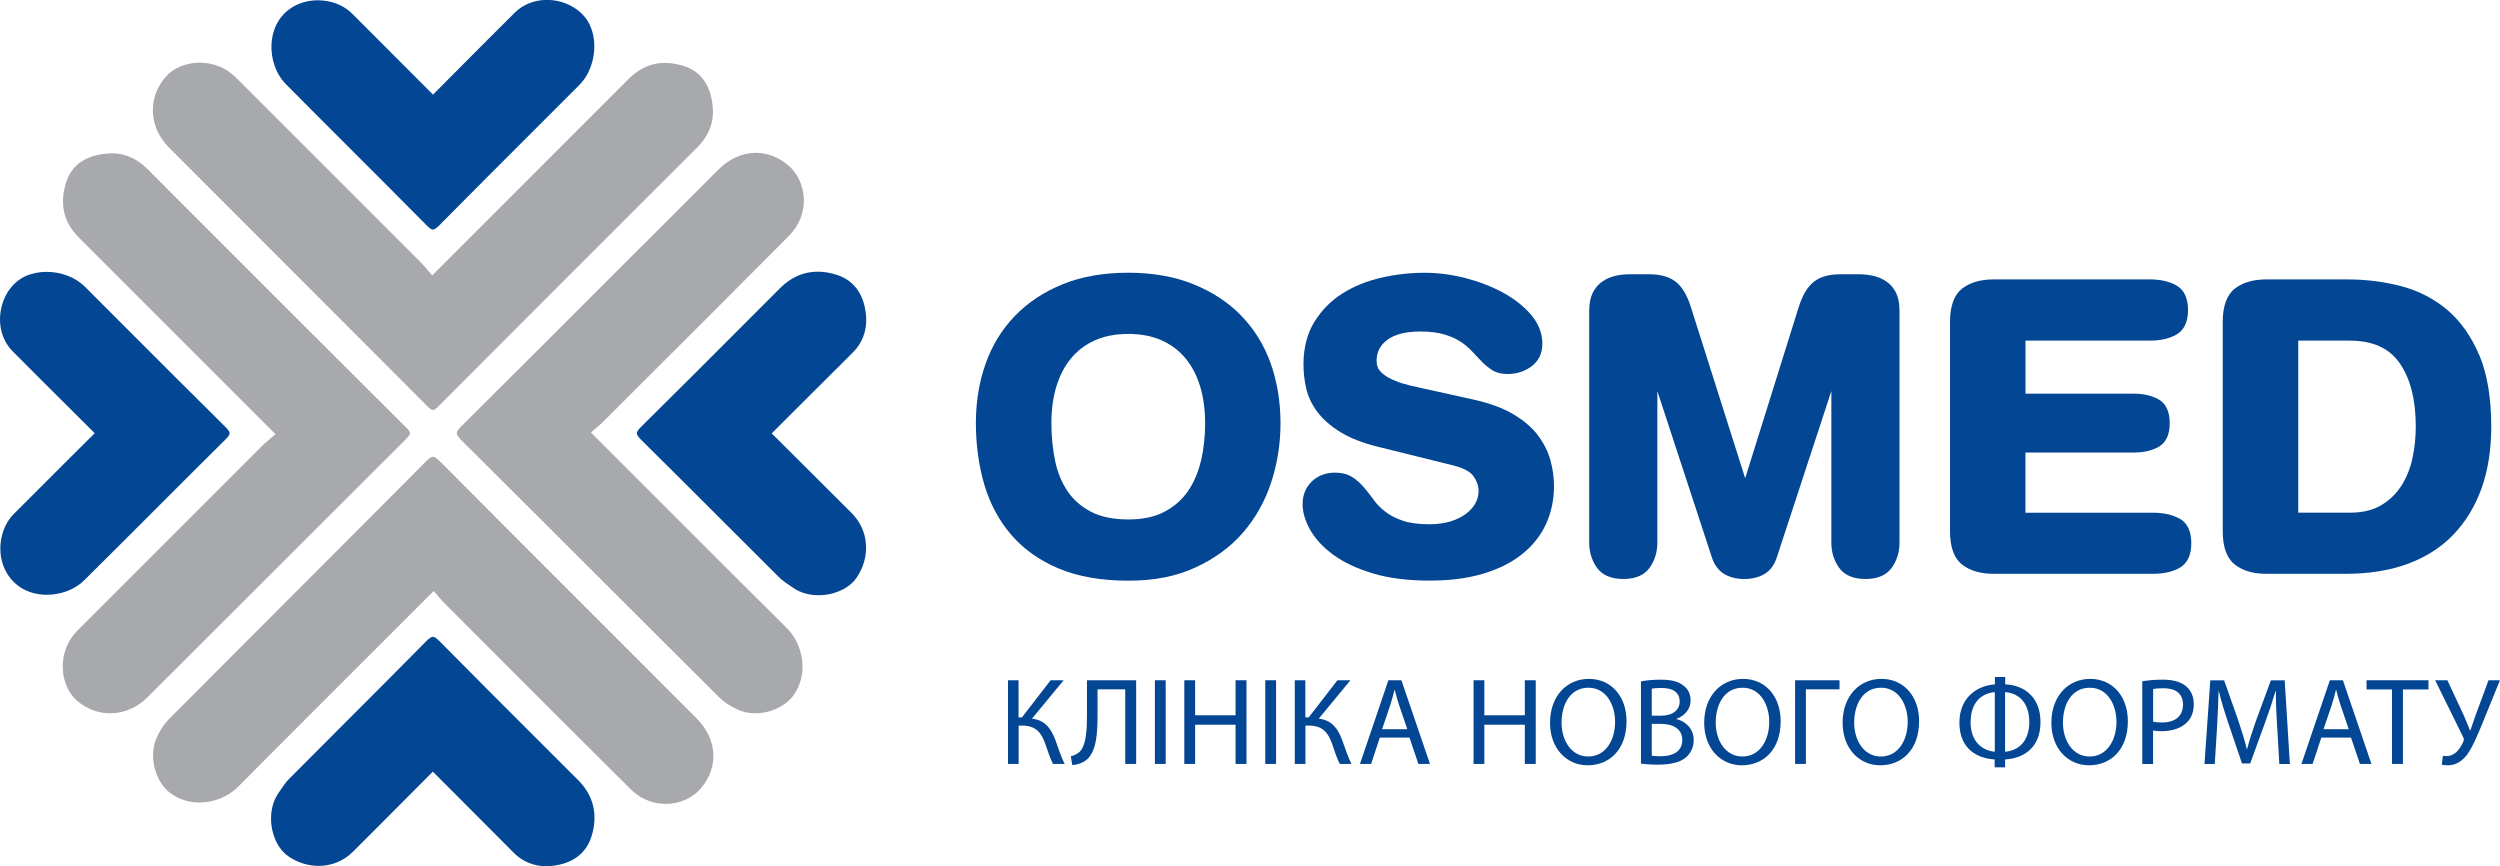 <?xml version="1.0" encoding="UTF-8"?>
<svg id="Layer_2" data-name="Layer 2" xmlns="http://www.w3.org/2000/svg" viewBox="0 0 548.84 190.17">
  <defs>
    <style>
      .cls-1 {
        fill: #034694;
      }

      .cls-2 {
        fill: #a7a9ac;
      }
    </style>
  </defs>
  <g id="Layer_1-2" data-name="Layer 1">
    <g>
      <g>
        <path class="cls-2" d="M95.06,90.01c-.28,0-.67-.26-1.23-.82-10.5-10.54-21.02-21.06-31.54-31.59-8.41-8.41-16.83-16.83-25.23-25.25-4.39-4.4-4.68-10.91-.69-15.48,1.7-1.95,4.5-3.11,7.48-3.11s5.8,1.14,7.88,3.21c12.34,12.3,24.65,24.63,36.97,36.96l3.69,3.69c.43.44.83.91,1.26,1.41l1.24,1.43,43.21-43.22c2.28-2.27,4.92-3.43,7.85-3.43,1.29,0,2.66.22,4.07.65,4.01,1.24,6.2,4.46,6.49,9.57.17,2.99-1.02,5.91-3.34,8.23-19.01,18.97-38.01,37.96-56.97,57-.49.49-.87.73-1.14.73Z"/>
        <path class="cls-2" d="M146.12,176.48c-2.02,0-5-.57-7.72-3.27-10.45-10.37-20.86-20.79-31.26-31.21l-9.94-9.96c-.3-.31-.58-.64-.89-1.01l-1.1-1.29-11.66,11.65c-10.52,10.52-20.94,20.92-31.31,31.36-2.13,2.15-5.28,3.43-8.42,3.43-2.32,0-4.51-.69-6.32-1.99-3.49-2.5-4.93-8.24-3.1-12.27.75-1.64,1.7-3.06,2.75-4.12,8.25-8.29,16.51-16.55,24.77-24.82,10.54-10.55,21.09-21.1,31.6-31.68.69-.69,1.17-1.02,1.54-1.02s.85.33,1.57,1.05c11.8,11.87,23.63,23.7,35.47,35.53,6.92,6.92,13.84,13.84,20.75,20.76,4.62,4.63,5.03,10.69,1.04,15.43-1.81,2.14-4.71,3.43-7.75,3.43h0Z"/>
        <path class="cls-1" d="M95.06,50.41c-.32,0-.76-.29-1.38-.92-5.09-5.15-10.21-10.26-15.33-15.38-5.22-5.22-10.45-10.44-15.64-15.69-2.52-2.55-3.67-6.81-2.86-10.59.72-3.34,2.85-5.85,6.01-7.07,1.18-.45,2.52-.7,3.88-.7,2.95,0,5.71,1.07,7.57,2.93,4,3.99,7.99,7.99,12.03,12.05l5.72,5.73,6.07-6.1c4-4.02,7.93-7.98,11.9-11.91,1.82-1.79,4.31-2.78,7.03-2.78,4.11,0,7.91,2.22,9.44,5.52,1.92,4.15.92,9.91-2.29,13.13l-9.19,9.19c-7.22,7.21-14.44,14.42-21.61,21.68-.59.6-1.04.89-1.35.89Z"/>
        <path class="cls-1" d="M119.92,190.17c-2.71,0-5.23-1.03-7.09-2.91-3.98-4.02-7.99-8.02-12.06-12.1l-5.75-5.76-5.83,5.86c-3.93,3.95-7.81,7.86-11.72,11.74-2.01,2-4.68,3.1-7.51,3.1-2.31,0-4.66-.74-6.63-2.09-3.92-2.69-5.08-9.63-2.3-13.75l.32-.48c.66-.99,1.34-2,2.14-2.81,4.03-4.06,8.08-8.11,12.12-12.15,6-6,11.99-11.99,17.95-18.03.67-.68,1.14-.99,1.48-.99s.81.31,1.43.94c7.55,7.65,15.15,15.25,22.76,22.84l7.7,7.69c3.42,3.42,4.42,7.72,2.89,12.46-1.7,5.26-6.61,6.28-9.39,6.43h-.53Z"/>
        <path class="cls-2" d="M24.19,156.6c-2.66,0-5.25-.99-7.31-2.79-1.87-1.64-3-4.22-3.1-7.09-.11-3.16,1.03-6.09,3.2-8.27,11.91-11.94,23.84-23.86,35.77-35.77l4.88-4.88c.44-.43.91-.83,1.41-1.26l1.43-1.24L17.25,52.08c-3.27-3.27-4.2-7.28-2.77-11.93,1.24-4.01,4.46-6.19,9.57-6.48.19-.01.37-.02.55-.02,2.79,0,5.51,1.19,7.67,3.36,18.98,19.01,37.97,38.01,57.01,56.97.49.49.73.87.73,1.14s-.26.67-.82,1.22c-10.3,10.26-20.58,20.54-30.86,30.82-8.66,8.65-17.32,17.31-25.98,25.95-2.25,2.24-5.15,3.48-8.16,3.48h0Z"/>
        <path class="cls-2" d="M165.86,156.6c-1.42,0-2.74-.28-3.94-.82-1.64-.75-3.06-1.7-4.12-2.76-8.36-8.32-16.71-16.67-25.06-25.01-10.47-10.46-20.94-20.93-31.45-31.36-.69-.69-1.02-1.17-1.02-1.54s.33-.85,1.05-1.57c11.87-11.8,23.71-23.63,35.54-35.47,6.92-6.92,13.84-13.84,20.76-20.75,2.47-2.47,5.36-3.77,8.35-3.77,2.5,0,4.95.95,7.08,2.74,2.01,1.7,3.29,4.41,3.42,7.27.13,3.03-1.02,5.95-3.26,8.2-10.01,10.09-20.07,20.13-30.13,30.17l-11.05,11.03c-.31.3-.64.58-1.01.89l-1.29,1.1,12.35,12.35c10.28,10.29,20.45,20.47,30.67,30.61,3.45,3.43,4.93,9.88,1.44,14.75-1.68,2.34-5.03,3.92-8.34,3.92h0Z"/>
        <path class="cls-1" d="M10.32,130.58c-4.46,0-8.03-2.34-9.54-6.27-1.49-3.85-.55-8.67,2.23-11.46,3.99-4,8-7.99,12.05-12.04l5.73-5.71-6.01-5.99c-4.05-4.02-8.04-7.99-11.99-11.98-2.27-2.3-3.22-5.6-2.6-9.05.61-3.38,2.61-6.15,5.34-7.42,1.39-.64,3.01-.98,4.69-.98,3.23,0,6.38,1.22,8.43,3.27l8.8,8.81c7.34,7.35,14.68,14.7,22.07,22,.6.59.89,1.04.89,1.35s-.29.76-.92,1.38c-5.15,5.09-10.26,10.21-15.38,15.33-5.22,5.22-10.44,10.45-15.69,15.64-1.98,1.95-5.01,3.11-8.12,3.11h0Z"/>
        <path class="cls-1" d="M179.7,130.67c-2.07,0-3.94-.53-5.43-1.53l-.49-.33c-.98-.65-2-1.33-2.8-2.13-4.09-4.06-8.17-8.14-12.24-12.22-5.97-5.96-11.93-11.93-17.94-17.86-.68-.67-.99-1.14-.99-1.48s.31-.81.94-1.43c7.73-7.62,15.39-15.3,23.06-22.98l7.47-7.48c2.38-2.38,5.16-3.59,8.26-3.59,1.35,0,2.76.24,4.19.7,5.26,1.7,6.28,6.6,6.43,9.38.15,2.92-.88,5.63-2.89,7.62-4.02,3.98-8.03,7.99-12.1,12.06l-5.75,5.75,5.98,5.95c3.91,3.89,7.78,7.73,11.63,11.6,3.73,3.76,4.15,9.58,1.01,14.14-1.6,2.33-4.87,3.83-8.32,3.83h0Z"/>
      </g>
      <g>
        <path class="cls-1" d="M272.51,69.31c-2.85-2.93-6.4-5.26-10.55-6.93-4.14-1.67-8.95-2.51-14.28-2.51s-10.21.84-14.33,2.51c-4.12,1.66-7.65,3.99-10.5,6.93-2.85,2.93-5.03,6.46-6.46,10.5-1.43,4.01-2.15,8.41-2.15,13.08s.63,9.39,1.87,13.56c1.25,4.21,3.26,7.92,5.95,11.03,2.7,3.12,6.21,5.59,10.44,7.36,4.21,1.75,9.32,2.64,15.18,2.64s10.54-.97,14.72-2.88c4.19-1.91,7.71-4.48,10.46-7.65,2.75-3.16,4.84-6.88,6.21-11.04,1.36-4.14,2.05-8.52,2.05-13.02s-.72-9.08-2.15-13.08c-1.44-4.04-3.62-7.57-6.47-10.49ZM263.64,101.2c-.59,2.53-1.56,4.78-2.88,6.68-1.31,1.87-3.04,3.38-5.14,4.48-2.11,1.11-4.78,1.68-7.93,1.68s-6.02-.56-8.16-1.68c-2.13-1.11-3.86-2.61-5.13-4.47-1.29-1.89-2.22-4.13-2.75-6.66-.55-2.6-.83-5.4-.83-8.34s.36-5.61,1.08-8c.7-2.36,1.77-4.43,3.17-6.15,1.39-1.7,3.14-3.05,5.23-3.99,2.1-.96,4.59-1.44,7.4-1.44s5.3.48,7.4,1.44c2.08.95,3.84,2.29,5.22,3.99,1.4,1.72,2.46,3.79,3.17,6.15.71,2.39,1.08,5.08,1.08,8s-.31,5.73-.91,8.32Z"/>
        <path class="cls-1" d="M337.6,95.52c-1.32-1.71-3.14-3.26-5.41-4.6-2.25-1.33-5.12-2.39-8.53-3.16l-12.25-2.71c-1.16-.23-2.3-.51-3.43-.85-1.08-.32-2.1-.74-3.03-1.23-.87-.46-1.57-1.01-2.07-1.63-.45-.55-.67-1.25-.67-2.13,0-1.9.76-3.4,2.33-4.58,1.63-1.23,4.06-1.85,7.22-1.85,2.15,0,3.96.22,5.38.66,1.42.43,2.62.98,3.58,1.62.98.66,1.8,1.35,2.45,2.07.72.79,1.43,1.55,2.12,2.25.74.75,1.52,1.39,2.32,1.89.9.56,2.02.84,3.33.84,1.99,0,3.76-.56,5.26-1.67,1.59-1.18,2.4-2.85,2.4-4.96,0-2.31-.84-4.47-2.51-6.42-1.59-1.85-3.66-3.48-6.16-4.84-2.47-1.34-5.25-2.41-8.25-3.18-3.02-.77-6.03-1.16-8.94-1.16-3.16,0-6.34.36-9.45,1.07-3.16.72-6.02,1.87-8.51,3.43-2.52,1.58-4.61,3.68-6.2,6.23-1.6,2.58-2.42,5.75-2.42,9.39,0,1.75.2,3.52.6,5.27.41,1.81,1.24,3.54,2.44,5.15,1.2,1.6,2.89,3.09,5.04,4.42,2.13,1.33,4.94,2.42,8.35,3.26l16.5,4.09c2.25.58,3.75,1.39,4.43,2.4.72,1.05,1.08,2.12,1.08,3.2,0,.89-.21,1.75-.65,2.6-.44.86-1.12,1.64-2.01,2.33-.92.71-2.06,1.29-3.41,1.72-1.35.43-2.94.65-4.74.65-2.38,0-4.35-.26-5.84-.78-1.5-.51-2.77-1.17-3.78-1.94-1.02-.78-1.87-1.63-2.52-2.54-.73-1.01-1.46-1.94-2.19-2.81-.77-.91-1.64-1.67-2.58-2.28-1.02-.65-2.29-.98-3.78-.98-2.03,0-3.74.64-5.09,1.92-1.35,1.29-2.04,2.96-2.04,4.97,0,1.85.58,3.8,1.73,5.79,1.14,1.97,2.86,3.8,5.13,5.44,2.25,1.63,5.15,2.98,8.63,4.02,3.46,1.04,7.61,1.56,12.32,1.56s8.45-.51,11.83-1.52c3.41-1.02,6.29-2.47,8.58-4.31,2.31-1.85,4.06-4.08,5.23-6.62,1.15-2.53,1.74-5.32,1.74-8.29,0-1.87-.27-3.79-.79-5.7-.54-1.95-1.48-3.8-2.8-5.51Z"/>
        <path class="cls-1" d="M414.1,61.78c-.86-.59-1.85-1.01-2.93-1.24-1.02-.22-2.05-.33-3.06-.33h-4.1c-2.47,0-4.42.55-5.81,1.65-1.39,1.09-2.47,2.91-3.32,5.56l-11.75,37.58-11.92-37.58c-.84-2.65-1.93-4.47-3.32-5.56-1.39-1.09-3.35-1.65-5.81-1.65h-4.28c-1.07,0-2.12.11-3.11.33-1.04.23-2.01.64-2.87,1.23-.91.61-1.63,1.45-2.16,2.51-.51,1.03-.77,2.36-.77,3.95v50.95c0,1.99.55,3.8,1.64,5.38,1.17,1.69,3.13,2.55,5.84,2.55s4.67-.86,5.84-2.55c1.09-1.58,1.64-3.39,1.64-5.38v-33.32l11.93,36.39c.55,1.73,1.48,3,2.75,3.76,1.22.73,2.71,1.1,4.42,1.1s3.2-.37,4.42-1.1c1.28-.76,2.2-2.03,2.74-3.75l11.94-36.41v33.33c0,1.99.55,3.8,1.64,5.38,1.17,1.69,3.14,2.55,5.84,2.55s4.67-.86,5.84-2.55c1.09-1.58,1.64-3.39,1.64-5.38v-50.95c0-1.62-.25-2.91-.76-3.96-.52-1.05-1.25-1.9-2.16-2.5Z"/>
        <path class="cls-1" d="M478.47,113.86c-1.54-.86-3.48-1.3-5.78-1.3h-28.03v-13.21h23.83c2.05,0,3.85-.4,5.33-1.21,1.67-.91,2.51-2.67,2.51-5.25s-.84-4.34-2.51-5.25c-1.48-.8-3.27-1.21-5.32-1.21h-23.83v-11.65h27.31c2.3,0,4.25-.44,5.78-1.3,1.72-.97,2.59-2.79,2.59-5.42s-.87-4.45-2.59-5.42c-1.53-.86-3.48-1.3-5.78-1.3h-34.34c-2.82,0-5.12.67-6.84,1.98-1.79,1.38-2.7,3.85-2.7,7.34v45.98c0,3.5.91,5.97,2.7,7.34,1.71,1.32,4.01,1.99,6.84,1.99h35.06c2.29,0,4.24-.44,5.78-1.3,1.72-.97,2.59-2.79,2.59-5.42s-.87-4.45-2.59-5.42Z"/>
        <path class="cls-1" d="M544.3,78.01c-1.75-4.15-4.12-7.51-7.05-9.99-2.92-2.46-6.34-4.21-10.15-5.21-3.74-.97-7.7-1.47-11.75-1.47h-17.84c-2.82,0-5.12.67-6.84,1.98-1.79,1.38-2.7,3.85-2.7,7.34v45.98c0,3.5.91,5.97,2.7,7.34,1.71,1.32,4.01,1.99,6.84,1.99h17.58c4.96,0,9.47-.72,13.4-2.15,3.95-1.44,7.33-3.58,10.05-6.38,2.7-2.8,4.8-6.22,6.23-10.19,1.43-3.96,2.15-8.54,2.15-13.61,0-6.25-.88-11.52-2.61-15.66ZM529.61,100.65c-.48,2.23-1.31,4.26-2.45,6.03-1.14,1.76-2.63,3.19-4.45,4.26-1.8,1.07-4.09,1.61-6.82,1.61h-11.34v-37.77h11.25c5.07,0,8.66,1.6,10.98,4.9,2.37,3.36,3.57,8.06,3.57,13.99,0,2.35-.25,4.7-.74,6.98Z"/>
      </g>
      <g>
        <path class="cls-1" d="M223.61,149.34v8.15h.74l6.3-8.15h2.86l-6.95,8.42c3.02.41,4.2,2.26,5.15,4.74.68,1.88,1.2,3.57,2.02,5.21h-2.56c-.65-1.25-1.17-2.89-1.66-4.33-.85-2.43-2.02-4.09-5.12-4.09h-.76v8.42h-2.34v-18.37h2.34Z"/>
        <path class="cls-1" d="M249.43,149.34v18.37h-2.4v-16.38h-6.08v5.56c0,3.98-.16,8.42-2.75,10.17-.68.44-1.74.87-2.81.87l-.3-1.91c.74-.14,1.5-.57,1.93-.98,1.47-1.44,1.61-5.01,1.61-7.96v-7.74h10.79Z"/>
        <path class="cls-1" d="M255.91,149.34v18.37h-2.37v-18.37h2.37Z"/>
        <path class="cls-1" d="M262.37,149.34v7.69h8.88v-7.69h2.4v18.37h-2.4v-8.61h-8.88v8.61h-2.37v-18.37h2.37Z"/>
        <path class="cls-1" d="M280.14,149.34v18.37h-2.37v-18.37h2.37Z"/>
        <path class="cls-1" d="M286.57,149.34v8.15h.74l6.3-8.15h2.86l-6.95,8.42c3.02.41,4.2,2.26,5.15,4.74.68,1.88,1.2,3.57,2.02,5.21h-2.56c-.65-1.25-1.17-2.89-1.66-4.33-.85-2.43-2.02-4.09-5.12-4.09h-.76v8.42h-2.34v-18.37h2.34Z"/>
        <path class="cls-1" d="M302.92,161.93l-1.91,5.78h-2.45l6.24-18.37h2.86l6.27,18.37h-2.54l-1.96-5.78h-6.51ZM308.95,160.08l-1.8-5.29c-.41-1.2-.68-2.29-.95-3.35h-.05c-.27,1.09-.57,2.21-.93,3.33l-1.8,5.31h5.53Z"/>
        <path class="cls-1" d="M325.87,149.34v7.69h8.88v-7.69h2.4v18.37h-2.4v-8.61h-8.88v8.61h-2.37v-18.37h2.37Z"/>
        <path class="cls-1" d="M357.08,158.34c0,6.32-3.84,9.67-8.53,9.67s-8.26-3.76-8.26-9.32c0-5.83,3.62-9.65,8.53-9.65s8.26,3.84,8.26,9.29ZM342.82,158.64c0,3.92,2.13,7.44,5.86,7.44s5.89-3.46,5.89-7.63c0-3.65-1.91-7.47-5.86-7.47s-5.89,3.62-5.89,7.66Z"/>
        <path class="cls-1" d="M360.25,149.59c1.04-.22,2.67-.38,4.33-.38,2.37,0,3.9.41,5.04,1.33.95.71,1.53,1.8,1.53,3.24,0,1.77-1.17,3.32-3.11,4.03v.05c1.74.44,3.79,1.88,3.79,4.61,0,1.58-.63,2.78-1.55,3.68-1.28,1.17-3.35,1.72-6.35,1.72-1.63,0-2.89-.11-3.68-.22v-18.07ZM362.62,157.11h2.15c2.51,0,3.98-1.31,3.98-3.08,0-2.15-1.64-3-4.03-3-1.09,0-1.72.08-2.1.16v5.91ZM362.62,165.91c.46.08,1.14.11,1.99.11,2.45,0,4.71-.9,4.71-3.57,0-2.51-2.15-3.54-4.74-3.54h-1.96v7Z"/>
        <path class="cls-1" d="M390.92,158.34c0,6.32-3.84,9.67-8.53,9.67s-8.26-3.76-8.26-9.32c0-5.83,3.62-9.65,8.53-9.65s8.26,3.84,8.26,9.29ZM376.66,158.64c0,3.92,2.13,7.44,5.86,7.44s5.89-3.46,5.89-7.63c0-3.65-1.91-7.47-5.86-7.47s-5.89,3.62-5.89,7.66Z"/>
        <path class="cls-1" d="M403.84,149.34v1.99h-7.38v16.38h-2.37v-18.37h9.76Z"/>
        <path class="cls-1" d="M421.31,158.34c0,6.32-3.84,9.67-8.53,9.67s-8.26-3.76-8.26-9.32c0-5.83,3.62-9.65,8.53-9.65s8.26,3.84,8.26,9.29ZM407.06,158.64c0,3.92,2.13,7.44,5.86,7.44s5.89-3.46,5.89-7.63c0-3.65-1.91-7.47-5.86-7.47s-5.89,3.62-5.89,7.66Z"/>
        <path class="cls-1" d="M440.22,148.61v1.63c3.87.16,7.74,2.51,7.74,8.29s-3.87,7.98-7.77,8.2v1.72h-2.29v-1.72c-3.84-.25-7.74-2.29-7.74-8.09s4.25-8.18,7.79-8.39v-1.63h2.26ZM437.93,151.96c-2.4.14-5.31,1.8-5.31,6.57,0,4.39,2.62,6.24,5.31,6.51v-13.08ZM440.19,165.04c2.64-.22,5.31-1.99,5.31-6.54s-2.67-6.4-5.31-6.54v13.08Z"/>
        <path class="cls-1" d="M467.14,158.34c0,6.32-3.84,9.67-8.53,9.67s-8.26-3.76-8.26-9.32c0-5.83,3.62-9.65,8.53-9.65s8.26,3.84,8.26,9.29ZM452.89,158.64c0,3.92,2.13,7.44,5.86,7.44s5.89-3.46,5.89-7.63c0-3.65-1.91-7.47-5.86-7.47s-5.89,3.62-5.89,7.66Z"/>
        <path class="cls-1" d="M470.31,149.56c1.14-.19,2.64-.35,4.55-.35,2.34,0,4.06.54,5.15,1.53,1.01.87,1.61,2.21,1.61,3.84s-.49,2.97-1.42,3.92c-1.25,1.33-3.3,2.02-5.61,2.02-.71,0-1.36-.03-1.91-.16v7.36h-2.37v-18.15ZM472.68,158.42c.52.14,1.17.19,1.96.19,2.86,0,4.61-1.39,4.61-3.92s-1.72-3.6-4.33-3.6c-1.04,0-1.83.08-2.23.19v7.14Z"/>
        <path class="cls-1" d="M499.91,159.65c-.14-2.56-.3-5.64-.27-7.93h-.08c-.63,2.15-1.39,4.44-2.32,6.98l-3.24,8.91h-1.8l-2.97-8.75c-.87-2.59-1.61-4.96-2.12-7.14h-.05c-.05,2.29-.19,5.37-.35,8.12l-.49,7.88h-2.26l1.28-18.37h3.03l3.13,8.88c.76,2.26,1.39,4.28,1.85,6.19h.08c.46-1.85,1.12-3.87,1.94-6.19l3.27-8.88h3.03l1.14,18.37h-2.32l-.46-8.07Z"/>
        <path class="cls-1" d="M509.61,161.93l-1.91,5.78h-2.45l6.24-18.37h2.86l6.27,18.37h-2.53l-1.96-5.78h-6.51ZM515.63,160.08l-1.8-5.29c-.41-1.2-.68-2.29-.95-3.35h-.05c-.27,1.09-.57,2.21-.93,3.33l-1.8,5.31h5.53Z"/>
        <path class="cls-1" d="M525.13,151.36h-5.59v-2.02h13.6v2.02h-5.61v16.35h-2.4v-16.35Z"/>
        <path class="cls-1" d="M537.29,149.34l3.65,7.82c.46,1.09.9,2.15,1.33,3.24h.05c.33-.95.68-2.02,1.14-3.32l2.86-7.74h2.51l-3.84,9.43c-1.01,2.45-2.15,5.26-3.43,6.98-1.2,1.5-2.53,2.26-4.17,2.26-.6,0-1.04-.05-1.33-.16l.25-1.94c.19.05.46.08.87.08,1.91-.03,3.02-1.85,3.6-3.16.19-.41.14-.68-.08-1.12l-6.1-12.37h2.7Z"/>
      </g>
    </g>
  </g>
</svg>